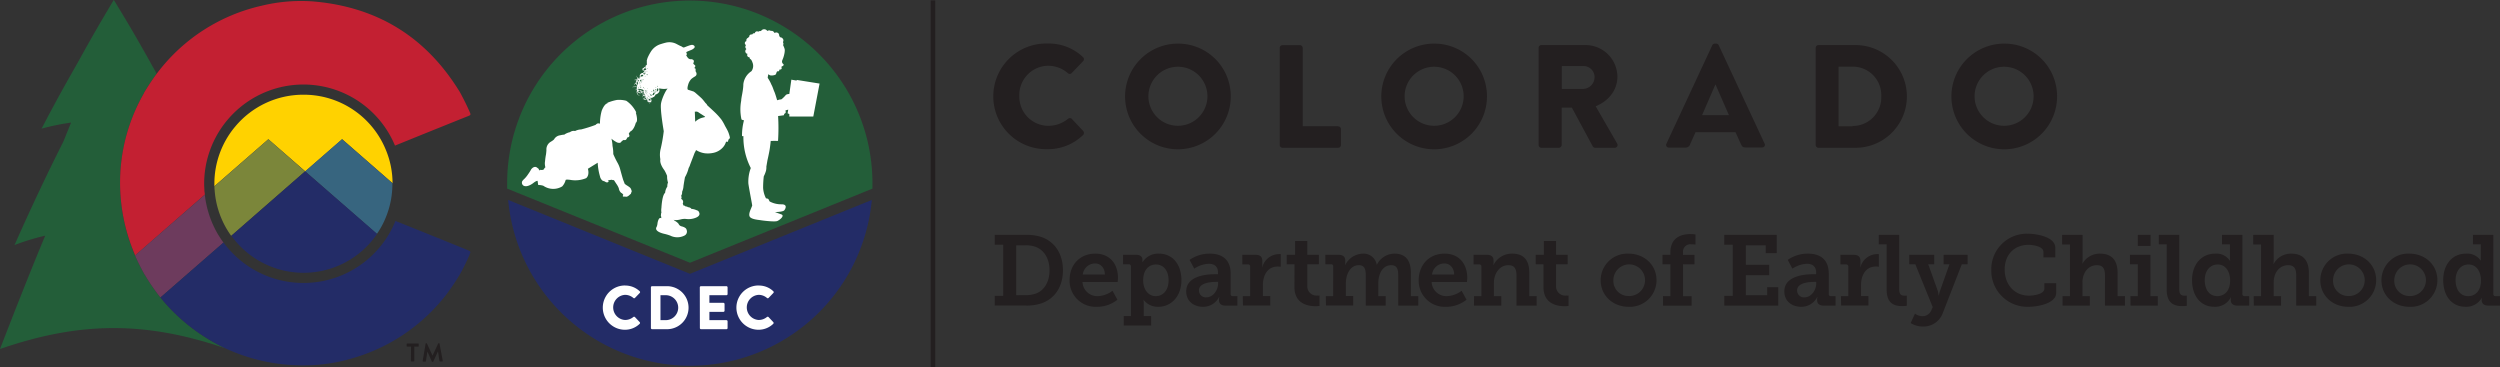 <svg id="Layer_1" data-name="Layer 1" xmlns="http://www.w3.org/2000/svg" viewBox="0 0 677.55 99.52"><rect x="0" y="0" width="677.55" height="99.52" fill="#333333" stroke="none"/><defs><style>.cls-1{fill:#235e39;}.cls-2{fill:#232c67;}.cls-3{fill:#fff;}.cls-4{fill:#ffd200;}.cls-5{fill:#c32032;}.cls-6{fill:#7b863a;}.cls-7{fill:#6d3b5d;}.cls-8{fill:#37657f;}.cls-9{fill:#231f20;}</style></defs><path class="cls-1" d="M236.45,51.12c0-.49,0-1,0-1.47a49.5,49.5,0,1,0-99,0c0,.49,0,1,0,1.47L187,71.21Z"/><path class="cls-2" d="M187,74.21l-.53-.22-48.75-19.8a49.49,49.49,0,0,0,98.56,0Z"/><path class="cls-3" d="M172.45,30.48a8.09,8.09,0,0,0-2.72-3.17,7.42,7.42,0,0,0-2.55-.22,13,13,0,0,0-2.55.76V28c-.89.18-1.55,2-1.55,2a13.06,13.06,0,0,0-.48,3.4l-.1.14c-.56-.35-1.07.3-1.07.3a36.06,36.06,0,0,1-3.93,1.24,3.82,3.82,0,0,0-1.64.43,1.67,1.67,0,0,0-1.39.31,4.24,4.24,0,0,0-1.6.71c0-.11-1.08.14-1.08.14a2.22,2.22,0,0,0-1.57,1c-.08.26-1,.78-1,.78a2.39,2.39,0,0,0-1.13,2.21c0,.28-.1,1.12-.1,1.12a17.2,17.2,0,0,0-.27,1.92,3.63,3.63,0,0,0,.1,1.66c-.22.06-.4.48-.4.48-.24.37-1,.18-1,.18l-.11.2-.28-.26,0-.16-.41-.32c-.84-.73-1.65.4-1.65.4a11.69,11.69,0,0,1-.85,1.35,7.3,7.3,0,0,1-1.23,1.45,3.14,3.14,0,0,0-.34.41.94.94,0,0,0,.44,1.28c1.06.44,2.54-.76,2.54-.76.93-.73,1.18-.58,1.18-.58,0,.21.16,1.11.16,1.11a4.3,4.3,0,0,1,1.37.2l.14.09a4.7,4.7,0,0,0,5,.08,4.1,4.1,0,0,0,.92-1.71c.09-.27,1.57,0,1.57,0a7.65,7.65,0,0,0,4-.52c1-.86.46-2.54.46-2.54l2.66-1.64a15.55,15.55,0,0,0,.61,3.67,2,2,0,0,0,.68,1.18,5.71,5.71,0,0,0,.61.22c.73.54,1,.08,1,.08.22-.24-.2-.37-.2-.37l1.12-.17a.78.78,0,0,0,.57.09c.13.21.65,1,.65,1a5.64,5.64,0,0,1,.68,1.23,2,2,0,0,0,.62,1.22,1.24,1.24,0,0,1,.61.6c-.29.26-.07.44-.07.44s.63,0,.63,0c.57.23,1.31-.65,1.31-.65.22,0,.26-.48.26-.48.36-.2-.15-1.11-.15-1.11-.11-.26-1.1-.85-1.1-.85-.23-.15-.51-.38-.51-.38-.05-.16-.39-1-.39-1-.2-.58-.78-2.72-.78-2.72a7.72,7.72,0,0,0-.69-1.83,24.93,24.93,0,0,1-1.24-2.51,10.27,10.27,0,0,0-.21-2.22,8.67,8.67,0,0,0-.21-1.64s0,.08,0,0-.1-.33-.1-.33a7.79,7.79,0,0,0,1.34.92,1.45,1.45,0,0,0,1,.21c.29-.07.49-.46.49-.46l.52-.32a.67.67,0,0,0,.53,0,.84.84,0,0,0,.38-.61l.37-.14c.52-.21.1-.88.1-.88,0-.19.45-.68.45-.68,1-.45,1.45-2.34,1.45-2.34.74-.42,0-2.73,0-2.73Z"/><path class="cls-3" d="M200.77,9.45h0v0h0Z"/><path class="cls-3" d="M215.94,21.66l-.05.18-1.42-.25-.55,3.88s-.75,0-1,.34a7.93,7.93,0,0,1-1,1c-.31.23-.31.14-.43.14s-.87.22-.87.22-.49-1.74-.75-2.3-.43-1.28-.8-1.92a9.43,9.43,0,0,0-1-1.84,4.5,4.5,0,0,1,.18-1l.18.14a1,1,0,0,0,.68.21,2.73,2.73,0,0,0,.89-.15.5.5,0,0,0,.35-.34,1.83,1.83,0,0,1,.11-.33,1.19,1.19,0,0,1,.13-.25.17.17,0,0,1,.18-.06l.13,0a.27.27,0,0,0,.29-.23c0-.21.07-.26.28-.26a.41.41,0,0,0,.19-.05l.15-.1a.5.5,0,0,0,0-.38.25.25,0,0,1,0-.12c0-.12,0-.16.14-.21a.78.78,0,0,0,.47-.42,1.24,1.24,0,0,0-.22-.28.68.68,0,0,1-.22-.36.9.9,0,0,1,0-.49c.08-.21.17-.41.25-.62a8.18,8.18,0,0,0,.25-.8c.05-.2.09-.39.13-.59a5.41,5.41,0,0,0,.07-.58,1.29,1.29,0,0,0,0-.34c0-.21-.1-.43-.17-.64s-.18-.41-.27-.62c0-.05,0-.1.05-.16a.75.75,0,0,0,0-.42,1.4,1.4,0,0,1-.09-.29.72.72,0,0,0,0-.81.82.82,0,0,0-.72-.44c-.09-.11-.15-.26-.3-.31a1,1,0,0,0-.11-.6.16.16,0,0,0,0-.07.81.81,0,0,1-.1-.09.79.79,0,0,0-.82-.21.92.92,0,0,1-.26.07c-.06-.08-.1-.16-.15-.22a.79.79,0,0,0-.68-.33.24.24,0,0,1-.18,0,.76.76,0,0,0-.83,0h-.12a1,1,0,0,0-.57-.4,1,1,0,0,0-1.12.47.9.9,0,0,0-.74.17.37.37,0,0,0-.14-.07.6.6,0,0,0-.76.37.29.29,0,0,0,0,.09h-.16a.7.7,0,0,0-.5.24,1.47,1.47,0,0,0-.1.13h0a.61.61,0,0,0-.76.37.69.69,0,0,0,0,.2h0l-.08.05c-.07.1-.19.15-.24.27a.73.73,0,0,0-.46.46.76.76,0,0,0,0,.42.62.62,0,0,0-.41.38.58.58,0,0,0,.3.7.68.68,0,0,0-.15.26.72.72,0,0,0,.26.82.75.75,0,0,0-.27.36.74.74,0,0,0,.48.94l.1,0a.48.48,0,0,0-.08.16.58.58,0,0,0,.38.74.83.83,0,0,0,.22,0,.59.59,0,0,0,.36.6.73.73,0,0,0,.08.09,2.39,2.39,0,0,1,.34.69,2.44,2.44,0,0,1-.22,2.38l-.07.07a4.82,4.82,0,0,0-2.16,3.5c0,1.67-.58,3.6-.58,4.48a12.68,12.68,0,0,0,.06,5c.1.25.44.19.69.33a15.73,15.73,0,0,0-.53,4.19c0,.15.38.06.38.06a18.17,18.17,0,0,0,2,8.66,10.5,10.5,0,0,0-.66,4.15c.06.62.56,3.31.8,4.6s.24,1.43.24,1.43l-.29.73c-.15.39-.87,1.81-.26,2.42s2.23.71,2.9.82,3.77.49,4.45.21,2.07-1.44,1.12-1.79l-1.76-.64s2.19,0,2.56-.5.85-1.59-.76-1.6a6.52,6.52,0,0,1-3.22-.77c-.17-.21-.23-.62-.48-.73a1.71,1.71,0,0,0-.52-.11,7.22,7.22,0,0,1-.78-2.81,27,27,0,0,1,.18-3.16,8.4,8.4,0,0,0,.6-1.51,4.16,4.16,0,0,0,.1-1.13l.3-1.74s.37-1.58.57-2.76.31-2.45.31-2.45c.36,0,1.11-.05,1.68,0,.4.06.32-.27.32-.27a54.2,54.2,0,0,0,0-6.48l1.55-.21.13-.4s.31-.13.37-.32a1.4,1.4,0,0,0-.06-.59l.76-.22-.18,1,.47.21v.66l6.5,0,1.7-8.93Z"/><path class="cls-3" d="M197.35,35.74c-.24-.56-.56-1.08-.85-1.61a13.4,13.4,0,0,0-.93-1.65,17.41,17.41,0,0,0-1.67-1.88c-.64-.63-2.16-2-2.21-2.06s-.1-.22-.18-.32-.25-.25-.37-.38a12,12,0,0,0-.9-1.1c-.58-.57-1.21-1.1-1.83-1.64a.71.71,0,0,0-.3-.18v-.06c-.57-.21-1.63-.53-1.63-.53-.35-.16,0-1.29,0-1.29a3.7,3.7,0,0,1,.91-1.66,7.07,7.07,0,0,1,1-.68c.8-.53.13-1.37.13-1.37s0-.52,0-.52c.07-.28-.33-.34-.33-.34s.13-.28.13-.28c.3-.34,0-.53,0-.53-.53-.42-.42-.55-.42-.55s.35-.55,0-.85a1,1,0,0,0-.55-.22,1.28,1.28,0,0,1-.31,0,1.12,1.12,0,0,1-.5-.25,2.79,2.79,0,0,1-.58-.9l.24-.13c-.09-.2-.13-.42-.22-.63l.41-.21.92-.37a2.32,2.32,0,0,0,.82-.53.43.43,0,0,0-.07-.69.86.86,0,0,0-.64-.16,4.77,4.77,0,0,0-.65.17c-.43.15-.85.32-1.27.48a.49.49,0,0,1-.41,0l-.11-.06a2.28,2.28,0,0,0-.66-.34l-.87-.45a4.16,4.16,0,0,0-3-.41c-.44.11-.87.23-1.3.37a4.81,4.81,0,0,0-2.71,2,12.87,12.87,0,0,0-.8,1.46,3.64,3.64,0,0,0-.32,1,.71.71,0,0,0-.08.15l.07,0a4.36,4.36,0,0,0,0,.63c0,.2,0,.4,0,.6l-.18-.23h0l-.08.16-.06.17a2.07,2.07,0,0,0,0,.22l-.13,0a1.09,1.09,0,0,0-.4.27l0,.05a.67.67,0,0,0-.32.19.31.31,0,0,0-.08.11.07.07,0,0,0,0,.06v0a0,0,0,0,0,0,0,.3.3,0,0,0,.06.23.4.4,0,0,0,.31.14.67.67,0,0,0,.28.24.64.64,0,0,0-.32.2l-.09.13s0,0,0,0,0,0,0,0a.17.17,0,0,0,0,.07v0h0a.54.54,0,0,0-.18,0,.41.41,0,0,0-.19.05.9.9,0,0,0-.54.57s0,0,0,.08a.38.38,0,0,0,0,.1,1.1,1.1,0,0,0,0,.18.67.67,0,0,0,.13.25h0a1.14,1.14,0,0,0-.51.13l-.06,0a.86.86,0,0,1-.29-.32.85.85,0,0,1-.08-.37v-.11s0,.06,0,.11a.85.85,0,0,0,0,.4.81.81,0,0,0,.25.36,1.19,1.19,0,0,0-.34.37h-.19a1,1,0,0,0-.35.08l-.12.05h0l.11,0a.83.83,0,0,1,.34,0l.15,0a1.06,1.06,0,0,0-.09.25.9.9,0,0,0,0,.46v0a1.37,1.37,0,0,0-.37.35,1,1,0,0,0-.18.62l-.18.09a1,1,0,0,0-.28.25l-.08.1h0l.09-.09a1.08,1.08,0,0,1,.29-.21l.16-.07a.86.86,0,0,0,0,.23.82.82,0,0,0,.27.34.6.6,0,0,0,.44.11h.07v0a1,1,0,0,0-.18.1,1.23,1.23,0,0,0-.28.24.63.63,0,0,0-.08.11h0l.09-.1a2.49,2.49,0,0,1,.29-.21l.16-.07a.86.86,0,0,0,.06.23,1,1,0,0,0,0,.1l-.06.12a.5.5,0,0,0,0,.13l0,.06v0a.92.92,0,0,0,0,.23,1.06,1.06,0,0,0,.12.38,1,1,0,0,0,.43.41,1.2,1.2,0,0,0,.38.14.5.5,0,0,0,.14,0l-.13,0a1.92,1.92,0,0,1-.34-.18,1,1,0,0,1-.37-.43.9.9,0,0,1,0-.65l.07.15a.79.79,0,0,0,.2.25.64.64,0,0,0,.34.13h.2a.61.61,0,0,0,.2-.09h0l-.06.06-.06.09h0l.07-.08a.83.83,0,0,1,.24-.17l.12-.06a1.57,1.57,0,0,0,0,.23.8.8,0,0,0,.2.36h0a1.16,1.16,0,0,0-.12.43.9.9,0,0,0,.13.55.6.6,0,0,0-.09.15,1.3,1.3,0,0,0-.11.31,1,1,0,0,0,0,.11h0l0-.11a1.15,1.15,0,0,1,.12-.28l.09-.12c0,.05.09.1.15.15a.71.71,0,0,0,.35.13.55.55,0,0,0,.38-.1s0,0,0-.05,0,0,0,0a.6.6,0,0,0-.09.15,1,1,0,0,0-.11.31.87.87,0,0,0,0,.11h0l0-.11a1,1,0,0,1,.12-.28l.09-.13a.54.54,0,0,0,.15.15l.08.05v.12s0,.08,0,.12l0,.05v.05a1,1,0,0,0,.1.18.9.9,0,0,0,.25.23,1.06,1.06,0,0,0,.52.12,1.77,1.77,0,0,0,.34-.06l.12,0-.12,0a1.07,1.07,0,0,1-.33,0A.87.87,0,0,1,176,28a.73.73,0,0,1-.29-.48.36.36,0,0,0,.12.08.67.67,0,0,0,.26.1.59.59,0,0,0,.31-.05l0,0h0s0,0,0,0h0l0,0,0,0a.42.42,0,0,0,.11-.15.83.83,0,0,0,.1-.34.78.78,0,0,0-.06-.31.43.43,0,0,0-.21-.21.54.54,0,0,0-.51,0,.9.9,0,0,0-.19.15.94.94,0,0,0-.28.15l0,0,.05,0a.46.46,0,0,0,.07-.07l0,0,0-.05a.52.52,0,0,0,.06-.16l0,0h0a.16.16,0,0,0,.09,0,.43.43,0,0,0,.38-.11l.07-.07.07.05-.06-.06v0l0,0s0,0,0,0h0a.65.65,0,0,0,.31.05h.13l.13,0,.14-.05a.61.61,0,0,0,.14-.07l.19-.13.11,0,.13-.05,0,0v0h0l-.12,0h0a1.69,1.69,0,0,0,.43-.61h0a1.41,1.41,0,0,0,.7-.37,1.56,1.56,0,0,0,.27-.35l.05-.09,0-.11c0-.08.05-.15.07-.22h0l-.25-.22,0,0,.09-.09c.07,0,.18,0,.18,0h0l-.24-.25A5.36,5.36,0,0,0,181,24c-.31.05-1.53,2.36-1.84,4s.73,7.55.73,7.55a41.73,41.73,0,0,1-.84,4.81,6.47,6.47,0,0,0-.08,2.81c-.26,1.27,1.07,2.93,1.07,2.93a10,10,0,0,1,.76,1.58,5.34,5.34,0,0,0,.24,1.79,2.58,2.58,0,0,0-.18,1.1,3.5,3.5,0,0,0-.6,1.69c-.85.64-1,4.08-1,4.08a3.78,3.78,0,0,0,0,1.28,1.21,1.21,0,0,0-.11.64.38.38,0,0,0,0,.34,1,1,0,0,1,.05.55c-.73-.46-1,1.32-1,1.32a3.16,3.16,0,0,1-.23,1c-.87,1.34,2.14,1.92,2.14,1.92a12.85,12.85,0,0,1,1.53.46,4.28,4.28,0,0,0,3.85,0,1.2,1.2,0,0,0,.59-1.56c-.07-.68-1.38-.95-1.38-.95a1.18,1.18,0,0,1-.71-.51c-.17-.49-1.13-1-1.13-1-.26-.19-.26-.28-.26-.28.47.31,2.06-.13,2.06-.13a4.1,4.1,0,0,1,1.25-.08,5.16,5.16,0,0,0,2.61-.31c1.6-.61.91-1.55.91-1.55-.1-.41-.73-.54-.73-.54a3.64,3.64,0,0,0-1.33-.33c-.2-.43-.95-.46-.95-.46-.11-.19-.66-.21-.66-.21-.09-.24-.52-.24-.52-.24s-.2-.53-.2-.53a.92.92,0,0,0-.44-1.27.86.86,0,0,0,0-.83,1.61,1.61,0,0,0,.26-1.07,4.78,4.78,0,0,0,.39-1.65c.2-1.34.39-2.32.39-2.32a9.37,9.37,0,0,0,1-2.5,4.05,4.05,0,0,0,.43-1c1-2.59,1.17-3.07,1.17-3.07s.28-.49.41-.79a6.07,6.07,0,0,0,2.36.87,7.09,7.09,0,0,0,2.26-.1,4.77,4.77,0,0,0,2.59-1.43,3.87,3.87,0,0,0,.93-1.67c.29.21.35.15.48,0s0-.09.05-.14.11-.42.25-.52a.45.45,0,0,0,.23-.51A9.27,9.27,0,0,0,197.35,35.74Zm-23-16.65a.15.15,0,0,1-.11-.08.21.21,0,0,1,0-.28l.1-.08a.64.64,0,0,0-.06.18A.57.57,0,0,0,174.32,19.09Zm2.06,7.68a.35.35,0,0,1,.11.13.48.48,0,0,1,0,.18.53.53,0,0,1-.06.19.21.21,0,0,1-.05.07h0l0,0h0a.3.3,0,0,1-.21,0l.08,0,.08-.08,0-.06v0s0,0,0,0a.45.45,0,0,0,0-.23.38.38,0,0,0-.15-.18A.31.31,0,0,1,176.38,26.77Zm-.39,0h0a.22.22,0,0,1,.18.17.21.21,0,0,1-.08.25.38.38,0,0,1-.18.09l-.16-.12-.05-.06A.6.6,0,0,1,176,26.81Zm-.32.07,0,.11v0l-.05-.06Zm2.52-3.7a.17.17,0,0,0,0,.07h-.07l.05-.07Zm-.15,1v0a.13.13,0,0,1,0-.05l0-.05,0,0s0,0,0,0a.49.49,0,0,1,.24-.08l.08.05h0s0,0,0,.06a.76.76,0,0,1-.09.53l-.07.09-.07.07,0,0a.44.44,0,0,1-.21.07A1.47,1.47,0,0,0,178,24.14Zm-.51.2a.88.88,0,0,1,0-.16v-.05a.48.48,0,0,0,.24,0,1.3,1.3,0,0,1-.08.17A.7.7,0,0,1,177.53,24.34Zm.06.08,0,0v0Zm-.6-.14.08,0h0a.1.1,0,0,1-.05,0l-.07-.08Zm0-.16.05-.05h0l0,0,0,.05Zm-.13.12h0l.06,0s0,0,0,0l-.06,0S176.84,24.25,176.84,24.24Zm0,.71h0l0,0Zm-.06-.17a.18.18,0,0,1-.08.07l0-.15A.56.56,0,0,1,176.78,24.78Zm-.13.09h-.1a.22.22,0,0,1,0-.09.31.31,0,0,1,0-.1l.15,0A.83.83,0,0,1,176.65,24.87Zm0,.32h-.12v0Zm-.14-.62v0h0Zm0,.6Zm-.06-.48a.37.37,0,0,0,0,.11s0,0,0,.05l0,0v-.13Zm0-.13v0h0v0Zm-.46-.22Zm-.1.07,0,0h0a.08.08,0,0,0,0,0Zm-.13.82h-.08v0l0,0h.09v.05Zm0,.48h0Zm-.09-1.15,0,0h0v0Zm.07-.16h0Zm0,.67,0-.09h0a.06.06,0,0,1,0,0v.05Zm0-.82-.07,0v0l.07,0Zm-.43,1.83a.41.41,0,0,0,.09.1.41.41,0,0,1-.11-.07Zm-.06-.61h0a.37.37,0,0,1,0-.11s0,0,0,.08Zm.09.31,0-.05.07-.08,0,.14,0,0Zm-.33-.27,0,0h0l.06,0Zm0,0,.06,0a.49.49,0,0,0,0,.12.52.52,0,0,1-.1-.11Zm-.2-.66a1,1,0,0,1-.09-.18v-.05l.12-.06a1.57,1.57,0,0,0,0,.23,1.19,1.19,0,0,0,.08.2h0A.31.31,0,0,1,174.9,24.82Zm.11,1.45a.36.36,0,0,1,0-.09h0v.09Zm-.07-.25a.71.71,0,0,1,0-.15.08.08,0,0,1,0,0,1.17,1.17,0,0,0,0,.11A.09.09,0,0,1,174.94,26ZM174,22.77h0v0h.07l.05,0,0,0,0,0,0,0Zm.05,1.13,0,0v0l0,0Zm-.1-1.5a.8.8,0,0,0-.13.13l-.05-.06h0a.35.35,0,0,1,.25-.12ZM174,24l-.07,0h0l.11,0Zm-.15-.64h0Zm-1.09-.82a.61.61,0,0,1,.19,0,.36.36,0,0,1-.1.25.25.25,0,0,1-.24.08,1,1,0,0,1-.08-.29A1,1,0,0,1,172.75,22.49Zm-.24,0a.49.49,0,0,1,0-.12.83.83,0,0,1,.1-.34h0a.68.68,0,0,1,.31.39h-.18A1.05,1.05,0,0,0,172.51,22.46Zm.18-.55h0a1,1,0,0,1,.2-.21l.13-.09.16,0-.1,0v0l.12,0c0,.05-.05.1-.08.14A1.38,1.38,0,0,0,173,22c0,.05,0,.1,0,.16a.11.11,0,0,1,0,.05A.66.66,0,0,0,172.69,21.91Zm.45,1.94a.57.57,0,0,1-.23-.08c0-.05,0-.1.05-.15A.68.68,0,0,0,173.14,23.85Zm0-.48h0v0l0,0h0v0Zm.06,0a.74.74,0,0,0,0,.14.75.75,0,0,1-.07-.12Zm0-.78v0h0l.05.05-.05,0S173.21,22.65,173.21,22.63Zm0-.23a1.28,1.28,0,0,1,.05-.27s0-.08,0-.12a.43.43,0,0,0,.09.22A1.41,1.41,0,0,0,173.2,22.4Zm.08.27a.43.43,0,0,1,0,.07.39.39,0,0,0-.06.11.75.75,0,0,1,0-.16Zm0-.18,0,0a.92.92,0,0,1,.14-.14l.07,0h0a.14.14,0,0,0,0,.06.77.77,0,0,0-.18.18Zm.25.16a.41.41,0,0,0,0,.11l-.06,0v0h0A.41.41,0,0,1,173.55,22.65Zm-.16.48.06,0,.11,0c0,.05,0,.1-.05.15l0,0A.61.61,0,0,1,173.39,23.13Zm.06.31a1,1,0,0,1,0,.1.94.94,0,0,1,0-.16l.06.05Zm.16.1a.84.84,0,0,0,.22.1l-.12.08-.07,0h-.13C173.54,23.68,173.58,23.61,173.61,23.54Zm.3-2.06h0v0a.87.87,0,0,0,0,.1h0l0,0h-.06l0,0Zm-.1-.47.08-.07h0Zm.52-.3v0h0v0l-.19.07H174l0,0A.93.93,0,0,1,174.33,20.71Zm.25-.38h0Zm1,3.69h0l-.2.05a.91.91,0,0,0,.17-.17.36.36,0,0,0,0,.11Zm-.09.35h0a.07.07,0,0,1-.06,0h0Zm-.41,0h0Zm-1.39-1.71,0,0h0a.37.37,0,0,1,0-.11h0l0,0S173.73,22.67,173.72,22.69Zm.06.83a.94.94,0,0,1-.12-.09.69.69,0,0,1,.05-.13.09.09,0,0,0,0,.05A.58.58,0,0,0,173.78,23.52Zm-.12-1.31v0l.17-.08c0,.05,0,.08,0,.08h0l.05-.09.1,0v0h0A.31.31,0,0,1,173.66,22.21Zm1.33.59a.83.83,0,0,1,.07-.13h0a.61.61,0,0,0-.05.12s0,0,0,0h0S175,22.81,175,22.8Zm-.64.38a.3.3,0,0,0,0-.08v0l0,.09a.23.23,0,0,0-.07.07A.09.09,0,0,0,174.35,23.18Zm-.07-1.41,0,0s0,.06,0,.08l-.08,0Zm.16.24,0,0v0l0,0,0-.08Zm-.08,0v0l.06,0h0Zm.09.14h0Zm.13-.1h0Zm0-.16a.43.43,0,0,1,0-.12l0-.12v.09a.9.9,0,0,0,0,.16Zm0-.28-.07.15a.93.93,0,0,1,0,.13h0a.3.3,0,0,1,0-.1s0,0,0-.07a.87.87,0,0,1,.19-.1Zm-.45.49s0,.05,0,.07l0,0h-.06l0,0Zm.32.57,0,0a.49.49,0,0,0,0,.11.88.88,0,0,0,0,.15.09.09,0,0,1,0,.05l0,0A1.06,1.06,0,0,0,174.47,22.63Zm.81,1.2v0l.07,0Zm-.73-2.33-.16.08v-.07l0-.05.1,0A.43.43,0,0,0,174.55,21.5Zm-.37.13-.08-.13h.13A1.21,1.21,0,0,0,174.18,21.63Zm-.11.23L174,22h0a1.31,1.31,0,0,1-.06-.23l0,0h0l.06,0,0,0Zm-.13.12h-.06a.47.47,0,0,0,0-.26v0l0,0A.92.92,0,0,0,173.94,22Zm.35.62,0,0,0,.05h0l.09-.08Zm0,.28a.31.31,0,0,1,0,.08l0-.05,0-.05Zm.17.71.05-.07h0v.09l0,.07a.44.44,0,0,0,.08.11s0,0,0,0h-.05a.41.41,0,0,1-.12,0h0l0,0a.6.6,0,0,1,0-.19Zm.12.29.1,0,0,.11a.33.33,0,0,1-.16-.15Zm.44.52h0v0h0Zm.12,0Zm.86-.71h0v0l.08.07Zm-.86-.89,0,.1,0,0,0-.07,0,0S175.11,22.8,175.12,22.8Zm-.24-2.15-.08,0a.77.77,0,0,1,.07-.16.48.48,0,0,0,.09.14v0a.05.05,0,0,0,0,0Zm.08-1.19-.07,0a.83.83,0,0,1,.15-.11s0,.08,0,.13Zm0,.17a.88.88,0,0,0,0,.16.87.87,0,0,0-.1.25l-.09.08a.5.5,0,0,1-.06-.34.88.88,0,0,1,.05-.15H175Zm-.25.87a.25.25,0,0,0,0,.07h0A.18.18,0,0,1,174.71,20.5ZM174,21.66h0l-.11-.05v-.12A.45.45,0,0,1,174,21.66Zm-.24.1a.43.43,0,0,1,0,.24l-.19.07a1.21,1.21,0,0,1,0-.18,1.27,1.27,0,0,1,.08-.23A.53.53,0,0,1,173.8,21.76Zm0,1.29h0v0Zm.81,1.39v0a.56.56,0,0,0-.16.12l-.09.11h-.14v0a1.05,1.05,0,0,1,.37-.33S174.61,24.41,174.61,24.44Zm-.25.48a.34.34,0,0,1,.06-.12l.14-.05-.06.08h0l.07-.08v.14a1,1,0,0,0,0,.15l0,.14,0,0a.59.59,0,0,0-.34-.06h0A1,1,0,0,1,174.36,24.92Zm-.05.35a.54.54,0,0,1,.4.16l-.12.08-.16.15-.05-.09a.79.79,0,0,1-.08-.3Zm.31.31.15-.08a.28.28,0,0,1,0,.24.19.19,0,0,1-.14.16.81.81,0,0,1-.19-.18A1,1,0,0,1,174.62,25.58Zm.19.38a.39.39,0,0,0,.11-.21h0s0,.06,0,.08v0a.31.31,0,0,0,0,.15h0l-.07,0Zm0-1a.35.35,0,0,0,.17.12,1.72,1.72,0,0,0-.07.21,1.43,1.43,0,0,1-.08-.22A.52.52,0,0,1,174.82,25Zm.23-.26a1.08,1.08,0,0,1-.05-.21l.09,0a.31.31,0,0,1,.14.17.85.85,0,0,0-.11.14A.69.69,0,0,1,175.05,24.72Zm.08-.21,0,0h0a1,1,0,0,0,.14.18l0,0A.43.43,0,0,0,175.13,24.51Zm.06,0h.14a.42.42,0,0,1,0,.1l0,0A.69.69,0,0,1,175.19,24.49Zm.25.86h0a.29.29,0,0,1,0-.1h0a.06.06,0,0,0,0,0Zm.06-.38a1.24,1.24,0,0,0,0,.16l-.07,0h0a.3.3,0,0,1,.13-.2S175.51,25,175.5,25Zm.15-.52h0Zm0-.13h0l0,0h.05Zm.56,1.05,0,.07-.05,0-.06-.08a.25.25,0,0,0,0-.08v0Zm1.48-1.51s0,0-.07,0l0,0Zm0-.36h0Zm-.55.76-.07-.05,0,0,.06-.08v0h.06A.69.69,0,0,1,177.14,24.26Zm.17-.06v0s0,.07,0,.1l-.09,0A.86.86,0,0,0,177.31,24.2Zm-.2.23s0,0,0-.05a.73.73,0,0,0,.2.05.49.49,0,0,0,.08.18l-.12.11-.1.08-.05,0a.5.5,0,0,0,0-.17.44.44,0,0,0-.08-.2Zm1.15-.72h0v0Zm0-.19a.3.3,0,0,1-.13,0h0a1.37,1.37,0,0,0,0-.19h0v0h.1A1.81,1.81,0,0,1,178.23,23.52Zm-2.92-3.27a.08.08,0,0,1,0-.05l0-.11h.16s0,.06,0,.08a.61.61,0,0,0,.05.12h0l-.09.08-.06,0-.07-.07,0-.07Zm.46-.41h0v0h0Zm-.08.28h0s0,0,0,.05l0,0h0Zm-.06-.13h0v0Zm-.13-1.14v0a.61.61,0,0,1,.07.14Zm-.06-.42.06.05,0,.12-.08.06-.06-.05v0A1.47,1.47,0,0,0,175.44,18.43Zm-.15.8h.08a.69.69,0,0,0,.13.11s0,0,0,0a.89.89,0,0,0-.26,0A1.27,1.27,0,0,1,175.29,19.23Zm-.35-.93.09,0a.76.76,0,0,0,0,.15,1.08,1.08,0,0,0-.31,0A.71.71,0,0,1,174.94,18.3Zm-.46.81h0a.52.52,0,0,1,0-.28.59.59,0,0,1,.14-.27l.07,0a.89.89,0,0,1,.43,0h0a1.14,1.14,0,0,0,.06.25l0,0A1.07,1.07,0,0,1,174.48,19.11Zm0,.66.12-.09s0,.07,0,.1a.59.59,0,0,0,.11.43.31.31,0,0,1-.24-.1A.25.25,0,0,1,174.47,19.77Zm-.87.84a.52.52,0,0,1,.3-.32.3.3,0,0,1,.44.28.92.92,0,0,0-.27.08l-.07,0,.06,0-.11.05-.12.08-.11-.06a.81.81,0,0,1-.12-.08h0Zm.07.17a.22.22,0,0,0,.09.07l-.1.1a.48.48,0,0,1-.07-.24A.29.29,0,0,0,173.67,20.78Zm-.19.89,0-.05.15,0a1.52,1.52,0,0,0-.09.25,1,1,0,0,0,0,.24h0a.36.36,0,0,1-.08-.23A2,2,0,0,1,173.48,21.67Zm-.6-.29a1.12,1.12,0,0,1,.56-.11.42.42,0,0,0,0,.1h0a.62.62,0,0,0-.23,0l-.16.06-.08,0-.06,0S172.88,21.39,172.88,21.38Zm-.14.09.11.07h0l-.06.05a1.28,1.28,0,0,0-.26.26l-.1,0A1.15,1.15,0,0,1,172.74,21.47Zm-.42.67a.73.73,0,0,1,.07-.24l.09,0a1,1,0,0,0-.14.43.6.6,0,0,0,0,.19A.71.71,0,0,1,172.32,22.14Zm.22,1.85v0a.19.19,0,0,1,0-.08h0a.25.25,0,0,0,.06.17v.09l-.09,0a.53.53,0,0,1-.36-.08.64.64,0,0,1-.26-.28.48.48,0,0,1-.07-.21,1,1,0,0,1,.84.09h0A2.21,2.21,0,0,0,172.54,24Zm.14-.74a.78.78,0,0,0,0,.31v0a.89.89,0,0,0-.61-.11,1.11,1.11,0,0,0-.29.08.78.78,0,0,1,.16-.56,1.07,1.07,0,0,1,.34-.33.55.55,0,0,0,.19.26,1,1,0,0,0,.17.25.27.27,0,0,0,.08.07Zm0-.27h0a.51.51,0,0,0,.23-.15h0a.16.16,0,0,0,0,.09l0,0a.51.51,0,0,0-.12.13l0,0A.18.18,0,0,1,172.69,23Zm.08.34a.16.16,0,0,1,0,.07s0-.07,0-.11l0,0Zm.14-.35a.06.06,0,0,0,0,0,.78.78,0,0,0,0,.14l-.08,0A.57.57,0,0,1,172.91,23Zm0,1a.13.13,0,0,1,0-.06l.1,0,.14,0,0,0,0,0,0,0-.08,0-.07,0A.66.66,0,0,1,172.88,24Zm0,.24H173l.11,0,0,0,.05,0,.16-.13h.07l.11,0a.48.48,0,0,0,.43.11.35.35,0,0,0,.11,0l0,.09a.65.65,0,0,1,0-.1h0l0,0,0,0h0a1,1,0,0,0,.27.22l.1.05a.05.05,0,0,0,0,0l0,0a1,1,0,0,0-.33.33s0,0,0,.05l-.07,0a1.34,1.34,0,0,0-.07-.18.67.67,0,0,0-.5-.26v0h0a.57.57,0,0,0-.26,0,1.18,1.18,0,0,0-.37,0S172.87,24.23,172.87,24.21Zm1.25.61v0h0Zm-1.22-.35s0-.06,0-.09H173l-.12.08Zm.08.3,0-.09a.76.76,0,0,1,.43-.19l.05,0a.26.26,0,0,1,.08.27.27.27,0,0,1-.22.21.58.58,0,0,1-.23,0A1.43,1.43,0,0,1,173,24.77Zm.6.45-.09,0h-.1a.31.31,0,0,1-.21-.11h.1l.13,0,.07,0h0s0,0,0,0a.42.42,0,0,0,.13-.23.37.37,0,0,0,0-.26.39.39,0,0,1,.17.14.28.28,0,0,1,0,.18.5.5,0,0,1-.08.2A.44.44,0,0,1,173.58,25.22Zm.45,0-.14.08a.41.41,0,0,0,.1-.13.39.39,0,0,0,.06-.11A1,1,0,0,0,174,25.23Zm.14-.42h.11l0,.06a1.09,1.09,0,0,0-.08.31l-.08,0A.82.82,0,0,1,174.17,24.81Zm0,.7a.8.8,0,0,1,0-.21l.08,0a1,1,0,0,0,.08.38c0,.05.05.1.08.14A.67.67,0,0,1,174.14,25.51Zm.19,1.33a.77.77,0,0,1-.13-.5,1,1,0,0,1,.12-.4.41.41,0,0,0,.26.11.9.9,0,0,0,.24.12h.09a.64.64,0,0,0,.11.24v0a.79.79,0,0,0-.52.19A1.07,1.07,0,0,0,174.33,26.84Zm.82.18a.45.45,0,0,1-.3.1.64.64,0,0,1-.33-.1.58.58,0,0,1-.15-.13l.19-.16a.71.71,0,0,1,.49-.14h0a1.43,1.43,0,0,0,.08.22h0s-.07-.05-.07,0l0,0a.2.2,0,0,0,.12.09l0,.06h0Zm0-1.65a.31.31,0,0,0-.13,0v-.05a1,1,0,0,1,0-.17h.1l0,0A1.74,1.74,0,0,0,175.17,25.37Zm0-.41,0,0,.09-.14a.42.42,0,0,1,0,.07h0a.21.21,0,0,0,0-.09l.06-.07,0,0h0A.26.26,0,0,1,175.19,25Zm.09,1.09V26s0,0,0,0l0,0h0Zm0,.43,0-.14a.64.64,0,0,0,.24.1A.52.52,0,0,1,175.31,26.48Zm.25.1a.08.08,0,0,0,0,0l0,0,0,.06,0,0-.06-.11,0-.05h.1l.12,0A.08.08,0,0,0,175.56,26.58Zm-.08-.6h.09s0,.06,0,.09Zm.13-1.3-.08.05,0,0v-.13l0,0a.44.44,0,0,1,.11.09Zm0-.19.05,0h0v0l0,0Zm0,1.05h0v0Zm0,.23,0,0,.13.1h-.14A.5.5,0,0,0,175.7,25.77Zm.2.31a.25.25,0,0,0,0,.07l-.1.05h0a1.21,1.21,0,0,0,0-.19l.2,0S175.91,26.05,175.9,26.08Zm0-.83a.13.13,0,0,1,0-.06h0l0,.07Zm.07-.33v0l.07.06a.74.74,0,0,1,0,.14s0,0,0,0l0,0A.88.88,0,0,0,176,24.92Zm.17,1.26,0,0h0a.16.16,0,0,0,.06-.08h0A.1.1,0,0,1,176.16,26.18Zm.06-.07,0,0,0,0h0S176.23,26.1,176.22,26.11Zm.05-.47h0l0-.1s0,0,0,0h0l0,0A.38.38,0,0,1,176.27,25.64Zm.63.24-.11,0h-.11a.8.8,0,0,1-.31,0,.36.36,0,0,0,0-.1h0a.61.61,0,0,0,0-.12v-.07h0v0l0,0,.05,0,.11.05a1,1,0,0,0,.31.12Zm.22-.1h-.07l-.17-.07a.52.52,0,0,0,.18-.18.52.52,0,0,0,.08-.26.76.76,0,0,0,0-.16h0l0,0a1.17,1.17,0,0,0,.45.13A1.63,1.63,0,0,1,177.12,25.78Zm.61-.73h-.13a.81.81,0,0,1-.27,0l.1-.08.15-.13.09.06a.22.22,0,0,0,.11.05A.58.58,0,0,1,177.73,25.05Zm.1-.29-.08,0-.05,0a1.43,1.43,0,0,0,.16-.24A1.84,1.84,0,0,1,177.83,24.76Zm0-1-.05-.06h0l.06-.06v0S177.88,23.75,177.87,23.78Zm1,.27,0,.13,0,.08,0,.09a1.54,1.54,0,0,1-.21.29A1.37,1.37,0,0,1,178,25l0,0a.55.55,0,0,0,.34-.17.88.88,0,0,0,.22-.4l0,0a.83.83,0,0,0,.11-.29Zm-.24,0h0l0,.15A.88.88,0,0,0,178.59,24Zm12.51,7.74c-.15,0-.29.08-.44.1A4.37,4.37,0,0,0,188.41,33l-.1-2.74h.25c.53-.09.82.27,1.19.49s.91.58,1.36.87Z"/><path class="cls-3" d="M175.48,18.32l-.2-.27a.33.33,0,0,0,.11.18Z"/><path class="cls-3" d="M169.37,77.39a5.63,5.63,0,0,1,4,1.55.31.31,0,0,1,0,.47l-1.3,1.35a.3.3,0,0,1-.41,0,3.42,3.42,0,0,0-2.25-.85,3.41,3.41,0,0,0,0,6.81,3.5,3.5,0,0,0,2.23-.8.32.32,0,0,1,.43,0l1.3,1.38a.33.33,0,0,1,0,.45,5.7,5.7,0,0,1-4,1.62,6,6,0,1,1,0-12Z"/><path class="cls-3" d="M176.41,77.88a.32.32,0,0,1,.3-.32h4.07a5.83,5.83,0,1,1,0,11.66h-4.07a.32.32,0,0,1-.3-.31Zm4.2,8.88a3.38,3.38,0,0,0,0-6.75H179v6.75Z"/><path class="cls-3" d="M189.66,77.88a.32.32,0,0,1,.32-.32h6.89a.32.32,0,0,1,.32.32v1.81a.32.32,0,0,1-.32.32h-4.61v2.06h3.8a.33.33,0,0,1,.31.32v1.82a.31.31,0,0,1-.31.31h-3.8v2.25h4.61a.32.32,0,0,1,.32.32v1.82a.31.31,0,0,1-.32.31H190a.31.31,0,0,1-.32-.31Z"/><path class="cls-3" d="M205.59,77.39a5.59,5.59,0,0,1,4,1.55.32.32,0,0,1,0,.47l-1.3,1.35a.31.31,0,0,1-.42,0,3.4,3.4,0,0,0-2.25-.85,3.41,3.41,0,0,0,0,6.81,3.5,3.5,0,0,0,2.23-.8.32.32,0,0,1,.43,0l1.3,1.38a.34.34,0,0,1,0,.45,5.74,5.74,0,0,1-4,1.62,6,6,0,1,1,0-12Z"/><path class="cls-1" d="M43.48,80.63a52.32,52.32,0,0,1-4.14-6l-.22-.32c-.91-1.65-1.77-3.33-2.53-5.07-.21-.51-.43-1-.63-1.57A49.56,49.56,0,0,1,32.6,47.05,48.63,48.63,0,0,1,39,25.29a1.39,1.39,0,0,1,.12-.32c1.06-1.7,2.14-3.37,3.34-5-.55-1-1.14-2-1.78-3.19-3.92-7-5.9-10.34-9.84-16.81C26.89,6.59,24.92,10,21,17.09,17.07,24,15.12,27.5,11.27,34.86a64.48,64.48,0,0,1,8-1.64c-.82,2-1.23,3-2.05,5.06-4.66,9.25-9.1,18.66-13.28,28.13a63.11,63.11,0,0,1,8.31-2.54C8,74.07,4,84.28,0,94.59,21.66,87.11,39.36,87,61.07,94.4A50.9,50.9,0,0,1,48.55,86,48.66,48.66,0,0,1,43.48,80.63Z"/><path class="cls-4" d="M82.23,25.67A24,24,0,0,0,63.7,34.36l-.12.14A24.11,24.11,0,0,0,58.1,49.8c0,.24,0,.46,0,.68L72.73,37.73l10,8.71,10-8.71,13.66,11.92a23.65,23.65,0,0,0-1.86-9.13A24,24,0,0,0,82.23,25.67Z"/><path class="cls-5" d="M39,25.29a48.63,48.63,0,0,0-6.4,21.76A49.56,49.56,0,0,0,36,67.67c.2.53.42,1.06.63,1.57L55.51,52.75c0-.33-.08-.67-.11-1,0-.6-.07-1.23-.07-1.94a26.9,26.9,0,0,1,6.15-17.11l.12-.14a26.88,26.88,0,0,1,45.45,6.9v0q10-4.06,20-8.07c.44-.19.57-.32.34-.83-.81-1.89-1.76-3.76-2.75-5.6-.09-.15-.19-.31-.28-.44Q110.85,2.79,85.36.43A45.06,45.06,0,0,0,70.87,1.56,49,49,0,0,0,43.08,19.19c-.22.26-.41.54-.62.81-1.2,1.6-2.28,3.27-3.34,5A1.39,1.39,0,0,0,39,25.29Z"/><path class="cls-6" d="M72.73,37.73,58.12,50.48c0,.36,0,.71.05,1.05a24.09,24.09,0,0,0,3.4,10.74c.41.67.76,1.18,1.09,1.64l20-17.47Z"/><path class="cls-7" d="M59.23,63.77a27.07,27.07,0,0,1-3.72-11L36.59,69.24c.76,1.74,1.62,3.42,2.53,5.07l.22.32a52.32,52.32,0,0,0,4.14,6l.73-.63L60.57,65.74l-.08-.1C60.1,65.11,59.7,64.51,59.23,63.77Z"/><path class="cls-2" d="M126.8,67.8q-9.81-4-19.63-7.92h0a26.53,26.53,0,0,1-2.81,5.21,26.89,26.89,0,0,1-43.78.64L44.21,80l-.73.63A48.66,48.66,0,0,0,48.55,86,50.9,50.9,0,0,0,61.07,94.4,49.75,49.75,0,0,0,80.61,99a46.73,46.73,0,0,0,15-1.93,49.26,49.26,0,0,0,24.1-15.7c.43-.5.84-1,1.25-1.54a58.86,58.86,0,0,0,3.68-5.48A51.84,51.84,0,0,0,127.27,69c.06-.18.12-.31.16-.41l.06-.16-.06-.25C127.33,68,127.14,68,126.8,67.8Z"/><path class="cls-8" d="M82.71,46.44l19.16,16.71.28.24a22.89,22.89,0,0,0,2.44-4.54,23.84,23.84,0,0,0,1.76-9.05v-.15L92.69,37.73Z"/><path class="cls-2" d="M82.71,46.44l-20,17.47.07.09a24.11,24.11,0,0,0,39.34-.48l.08-.13-.28-.24Z"/><path class="cls-9" d="M111.4,93.93h-1.06a.13.13,0,0,1-.13-.13v-.57a.13.13,0,0,1,.13-.13h3a.13.13,0,0,1,.14.13v.57a.13.13,0,0,1-.14.13h-1.06v3.9a.13.13,0,0,1-.13.13h-.64a.14.14,0,0,1-.14-.13Z"/><path class="cls-9" d="M115.35,93.14a.11.11,0,0,1,.12-.11h.11a.13.13,0,0,1,.12.07l1.53,3.28h0l1.53-3.28a.12.12,0,0,1,.12-.07H119a.11.11,0,0,1,.12.11L120,97.8a.12.12,0,0,1-.13.16h-.63a.15.15,0,0,1-.13-.1l-.41-2.63h0L117.42,98a.13.13,0,0,1-.12.07h-.13a.13.13,0,0,1-.12-.07l-1.22-2.73h0l-.4,2.63a.13.13,0,0,1-.12.1h-.63c-.09,0-.14-.06-.13-.16Z"/><path class="cls-9" d="M284.06,17.83a8.08,8.08,0,0,1,5.36,2,.7.7,0,0,0,1,0l3.1-3.22a.74.74,0,0,0,0-1.12,13.4,13.4,0,0,0-9.62-3.69,14.32,14.32,0,1,0,0,28.63,13.61,13.61,0,0,0,9.66-3.86.8.8,0,0,0,0-1.08l-3.1-3.3a.8.8,0,0,0-1,0,8.4,8.4,0,0,1-5.32,1.91A7.89,7.89,0,0,1,276.26,26a7.92,7.92,0,0,1,7.8-8.18"/><path class="cls-9" d="M319.24,11.82a14.32,14.32,0,1,0,14.32,14.35,14.25,14.25,0,0,0-14.32-14.35m0,22.27a8,8,0,1,1,8-7.92,8,8,0,0,1-8,7.92"/><path class="cls-9" d="M362.66,34.21h-9.59V13a.78.78,0,0,0-.75-.76h-4.74a.74.74,0,0,0-.75.76V39.3a.75.75,0,0,0,.75.75h15.08a.76.76,0,0,0,.76-.75V35a.75.75,0,0,0-.76-.75"/><path class="cls-9" d="M388.63,11.82A14.32,14.32,0,1,0,403,26.17a14.25,14.25,0,0,0-14.32-14.35m0,22.27a8,8,0,1,1,8-7.92,8,8,0,0,1-8,7.92"/><path class="cls-9" d="M432.46,28.8c3.46-1.4,5.89-4.34,5.89-8a8.65,8.65,0,0,0-8.66-8.59h-11.9A.74.74,0,0,0,417,13V39.3a.75.75,0,0,0,.76.75h4.73a.79.79,0,0,0,.76-.75V29.16H426l5.68,10.53a.74.74,0,0,0,.64.36h5.28a.75.75,0,0,0,.68-1.15Zm-3.3-4.69h-5.88V17.9h5.88a3,3,0,0,1,3,3,3.19,3.19,0,0,1-3,3.19"/><path class="cls-9" d="M502.51,12.22h-9.7a.74.74,0,0,0-.72.75V39.29a.75.75,0,0,0,.72.76h9.7a13.92,13.92,0,1,0,0-27.83m-.4,22h-3.82V18.06h3.82a7.72,7.72,0,0,1,7.75,8,7.74,7.74,0,0,1-7.75,8.08"/><path class="cls-9" d="M543.2,11.82a14.32,14.32,0,1,0,14.31,14.35A14.25,14.25,0,0,0,543.2,11.82m0,22.27a8,8,0,1,1,7.95-7.92,8,8,0,0,1-7.95,7.92"/><path class="cls-9" d="M465.81,12.26a.8.8,0,0,0-.67-.44h-.4a.81.81,0,0,0-.68.44L451.61,39a.71.71,0,0,0,.68,1h4.37a1.3,1.3,0,0,0,1.43-1l1.43-3.17h10.84l1.42,3.13c.41.86.57,1,1.39,1h4.41a.71.71,0,0,0,.68-1ZM461.3,31.2l3.62-8.34,3.65,8.34Z"/><rect class="cls-9" x="252.23" y="0.11" width="1.25" height="99.41"/><path class="cls-9" d="M269.59,80.18h2.3V66.33h-2.3V63.66h8.29a13.21,13.21,0,0,1,4,.46c3.72,1.11,6.2,4.4,6.2,9.12,0,4.54-2.29,7.8-5.93,9a12.41,12.41,0,0,1-4.24.57h-8.32Zm8.16-.19a8.31,8.31,0,0,0,3.13-.48c2.18-.9,3.56-3.14,3.56-6.27s-1.46-5.45-3.7-6.31a7.7,7.7,0,0,0-3-.44h-2.33V80Z"/><path class="cls-9" d="M296.86,68.74c4,0,6.13,2.88,6.13,6.53,0,.4-.08,1.16-.08,1.16h-9.53a4,4,0,0,0,4.13,3.83,6.93,6.93,0,0,0,4-1.46l1.33,2.43a8.77,8.77,0,0,1-5.56,1.92,7.06,7.06,0,0,1-7.4-7.21C289.87,71.7,292.73,68.74,296.86,68.74Zm2.59,5.66c-.05-1.89-1.21-3-2.67-3a3.36,3.36,0,0,0-3.32,3Z"/><path class="cls-9" d="M306.5,85.66V72.22a.54.54,0,0,0-.59-.6h-1.54V69.06h3.54c1.26,0,1.7.59,1.7,1.29v.09c0,.32,0,.62,0,.62h.05a4.92,4.92,0,0,1,4.43-2.32c3.73,0,6.1,2.94,6.1,7.2s-2.67,7.21-6.29,7.21a4.8,4.8,0,0,1-4-1.94h0a7.93,7.93,0,0,1,.08,1.18v3.27h2v2.56h-7.42V85.66Zm6.75-5.4c1.89,0,3.46-1.54,3.46-4.26s-1.41-4.32-3.43-4.32c-1.78,0-3.46,1.29-3.46,4.34C309.82,78.16,311,80.26,313.25,80.26Z"/><path class="cls-9" d="M329.23,74.32h.87v-.46c0-1.75-1.11-2.37-2.54-2.37a7.62,7.62,0,0,0-3.89,1.32l-1.27-2.37a9.4,9.4,0,0,1,5.46-1.7c3.7,0,5.67,1.91,5.67,5.42v5.51a.52.52,0,0,0,.59.59h1.24v2.57h-3.24c-1.27,0-1.75-.68-1.75-1.46v-.16a2.74,2.74,0,0,1,.08-.71h-.06a4.79,4.79,0,0,1-4.34,2.65c-2.35,0-4.56-1.38-4.56-4.18C321.49,74.75,327,74.32,329.23,74.32Zm-2.29,6.27c1.86,0,3.19-2,3.19-3.73V76.4h-.57c-1.35,0-4.62.22-4.62,2.3A1.86,1.86,0,0,0,326.94,80.59Z"/><path class="cls-9" d="M336.82,80.26h2v-8a.54.54,0,0,0-.59-.6h-1.54V69.06h3.59c1.21,0,1.83.51,1.83,1.67v.81a6.8,6.8,0,0,1-.05.87h.05a4.74,4.74,0,0,1,4.38-3.54,4.28,4.28,0,0,1,.62,0V72.3a5.5,5.5,0,0,0-.84-.06c-2.78,0-4,2.43-4,5v3h2v2.57h-7.4Z"/><path class="cls-9" d="M350.84,71.62h-2.11V69.06H351V65.31h3.31v3.75h3.14v2.56h-3.14v5.81A2.48,2.48,0,0,0,357,80.1a5.53,5.53,0,0,0,.62,0v2.81a6.34,6.34,0,0,1-1.05.08c-1.95,0-5.75-.57-5.75-5.18Z"/><path class="cls-9" d="M359.32,80.26h2V72.19a.52.52,0,0,0-.59-.57h-1.54V69.06h3.59c1.22,0,1.81.57,1.81,1.54v.62a4,4,0,0,1-.05.59h.05a5.53,5.53,0,0,1,4.7-3.07,3.62,3.62,0,0,1,3.83,3h.05a5.36,5.36,0,0,1,4.78-3c2.78,0,4.43,1.61,4.43,5.23v6.29h2v2.57h-5.43V74.62c0-1.57-.3-2.75-1.89-2.75-2.35,0-3.51,2.35-3.51,4.88v3.51h2v2.57h-5.4V74.62c0-1.48-.24-2.75-1.86-2.75-2.43,0-3.54,2.56-3.54,5v3.35h2v2.57h-7.39Z"/><path class="cls-9" d="M391.52,68.74c4,0,6.13,2.88,6.13,6.53,0,.4-.08,1.16-.08,1.16H388a4,4,0,0,0,4.13,3.83,7,7,0,0,0,4-1.46l1.32,2.43a8.77,8.77,0,0,1-5.56,1.92,7.06,7.06,0,0,1-7.4-7.21C384.53,71.7,387.39,68.74,391.52,68.74Zm2.59,5.66c-.05-1.89-1.21-3-2.67-3a3.36,3.36,0,0,0-3.32,3Z"/><path class="cls-9" d="M399.49,80.26h2v-8a.55.55,0,0,0-.6-.6h-1.53V69.06H403c1.22,0,1.78.57,1.78,1.54v.62a4,4,0,0,1-.05.59h.05a5.54,5.54,0,0,1,5.08-3.07c2.94,0,4.61,1.59,4.61,5.23v6.29h2v2.57H411V74.67c0-1.67-.46-2.8-2.18-2.8-2.49,0-3.94,2.37-3.94,4.77v3.62h2v2.57h-7.4Z"/><path class="cls-9" d="M418.31,71.62H416.2V69.06h2.21V65.31h3.32v3.75h3.14v2.56h-3.14v5.81a2.48,2.48,0,0,0,2.76,2.67,5.53,5.53,0,0,0,.62,0v2.81a6.34,6.34,0,0,1-1.05.08c-1.95,0-5.75-.57-5.75-5.18Z"/><path class="cls-9" d="M441.36,68.74c4.22,0,7.59,3,7.59,7.2a7.22,7.22,0,0,1-7.56,7.21c-4.21,0-7.58-3-7.58-7.21A7.23,7.23,0,0,1,441.36,68.74Zm0,11.49a4.29,4.29,0,1,0-4.1-4.29A4.09,4.09,0,0,0,441.39,80.23Z"/><path class="cls-9" d="M450.71,80.26h2V71.62h-2.14V69.06h2.14v-.62c0-4.46,3.56-5,5.39-5a8.66,8.66,0,0,1,1.41.11v2.75a5.25,5.25,0,0,0-1.05-.08,2,2,0,0,0-2.33,2.16v.7h3.11v2.56h-3.11v8.64h2.33v2.57h-7.75Z"/><path class="cls-9" d="M467.31,80.18h2.3V66.33h-2.3V63.66h14.23V68.6h-3V66.49h-5.38v5.27h6.32v2.83h-6.32V80h5.78V77.83h3v5H467.31Z"/><path class="cls-9" d="M491.34,74.32h.87v-.46c0-1.75-1.11-2.37-2.54-2.37a7.62,7.62,0,0,0-3.89,1.32l-1.27-2.37a9.36,9.36,0,0,1,5.46-1.7c3.69,0,5.66,1.91,5.66,5.42v5.51a.53.53,0,0,0,.6.59h1.24v2.57h-3.24c-1.27,0-1.76-.68-1.76-1.46v-.16a2.46,2.46,0,0,1,.09-.71h-.06a4.79,4.79,0,0,1-4.34,2.65c-2.35,0-4.57-1.38-4.57-4.18C483.59,74.75,489.13,74.32,491.34,74.32Zm-2.29,6.27c1.86,0,3.18-2,3.18-3.73V76.4h-.56c-1.35,0-4.62.22-4.62,2.3A1.86,1.86,0,0,0,489.05,80.59Z"/><path class="cls-9" d="M498.93,80.26h2v-8a.55.55,0,0,0-.6-.6H498.8V69.06h3.58c1.22,0,1.84.51,1.84,1.67v.81a6.8,6.8,0,0,1-.05.87h.05a4.74,4.74,0,0,1,4.37-3.54,4.1,4.1,0,0,1,.62,0V72.3a5.44,5.44,0,0,0-.83-.06c-2.78,0-4,2.43-4,5v3h2v2.57h-7.4Z"/><path class="cls-9" d="M511.32,66.22h-2.13V63.66h5.53V78.24c0,1.24.27,1.89,1.41,1.89.38,0,.65,0,.65,0v2.75a10.06,10.06,0,0,1-1.25.08c-2.18,0-4.21-.73-4.21-4.48Z"/><path class="cls-9" d="M521,85.69a2.56,2.56,0,0,0,2.43-1.6l.38-.86-4.72-11.61h-1.65V69.06h6.77v2.56h-1.62l2.51,7a5.8,5.8,0,0,1,.3,1.43h.08a7.15,7.15,0,0,1,.38-1.43l2.48-7h-1.59V69.06h6.51v2.56h-1.57l-5.07,13a5.59,5.59,0,0,1-5.46,3.88,6.31,6.31,0,0,1-3.34-.94L519,85A3.55,3.55,0,0,0,521,85.69Z"/><path class="cls-9" d="M549.55,63.34c2.32,0,7.48.81,7.48,3.83v2.59h-3.22V68.28c0-1.43-2.53-1.92-4.1-1.92-3.7,0-6.4,2.59-6.4,6.64,0,4.32,2.81,7.13,6.59,7.13,1.16,0,4.16-.38,4.16-1.89V76.75h3.21v2.62c0,2.86-4.94,3.78-7.59,3.78a9.79,9.79,0,0,1-10-10A9.63,9.63,0,0,1,549.55,63.34Z"/><path class="cls-9" d="M559,80.26h2v-14h-2.13V63.66h5.56v6.69a8,8,0,0,1-.08,1.17h0a5.37,5.37,0,0,1,4.75-2.78c3.05,0,4.81,1.59,4.81,5.23v6.29h2v2.57h-5.42V74.67c0-1.67-.43-2.8-2.16-2.8-2.43,0-3.94,2.1-3.94,4.64v3.75h2v2.57H559Z"/><path class="cls-9" d="M577.39,80.26h2V71.62h-2.14V69.06h5.56v11.2h2v2.57h-7.39Zm2-16.6h3.45v3h-3.45Z"/><path class="cls-9" d="M587.22,66.22h-2.14V63.66h5.54V78.24c0,1.24.27,1.89,1.4,1.89.38,0,.65,0,.65,0v2.75a10,10,0,0,1-1.24.08c-2.19,0-4.21-.73-4.21-4.48Z"/><path class="cls-9" d="M600.36,68.74a4.37,4.37,0,0,1,4,1.94h.06a7.42,7.42,0,0,1-.06-1V66.22H602.2V63.66h5.53v16a.53.53,0,0,0,.6.59h1.24v2.57h-3.24c-1.24,0-1.75-.68-1.75-1.46v-.16a2.14,2.14,0,0,1,.08-.62h-.06a4.76,4.76,0,0,1-4.51,2.56c-3.67,0-6-2.94-6-7.21S596.64,68.74,600.36,68.74Zm.57,11.52c1.81,0,3.48-1.29,3.48-4.24,0-2.24-1.1-4.34-3.37-4.34-1.94,0-3.51,1.54-3.51,4.26S598.93,80.26,600.93,80.26Z"/><path class="cls-9" d="M610.79,80.26h2v-14h-2.13V63.66h5.56v6.69a8,8,0,0,1-.08,1.17h.06a5.34,5.34,0,0,1,4.75-2.78c3,0,4.8,1.59,4.8,5.23v6.29h2v2.57h-5.43V74.67c0-1.67-.43-2.8-2.16-2.8-2.43,0-3.94,2.1-3.94,4.64v3.75h2v2.57h-7.39Z"/><path class="cls-9" d="M636.41,68.74c4.21,0,7.58,3,7.58,7.2a7.22,7.22,0,0,1-7.56,7.21c-4.21,0-7.58-3-7.58-7.21A7.23,7.23,0,0,1,636.41,68.74Zm0,11.49a4.29,4.29,0,1,0-4.1-4.29A4.09,4.09,0,0,0,636.43,80.23Z"/><path class="cls-9" d="M653,68.74c4.21,0,7.58,3,7.58,7.2A7.22,7.22,0,0,1,653,83.15c-4.21,0-7.58-3-7.58-7.21A7.23,7.23,0,0,1,653,68.74Zm0,11.49a4.29,4.29,0,1,0-4.1-4.29A4.09,4.09,0,0,0,653,80.23Z"/><path class="cls-9" d="M668.35,68.74a4.38,4.38,0,0,1,4,1.94h0a8.88,8.88,0,0,1,0-1V66.22h-2.14V63.66h5.54v16a.52.52,0,0,0,.59.59h1.24v2.57h-3.24c-1.24,0-1.75-.68-1.75-1.46v-.16a2.14,2.14,0,0,1,.08-.62h0a4.76,4.76,0,0,1-4.51,2.56c-3.67,0-6-2.94-6-7.21S664.62,68.74,668.35,68.74Zm.57,11.52c1.8,0,3.48-1.29,3.48-4.24,0-2.24-1.11-4.34-3.38-4.34-1.94,0-3.5,1.54-3.5,4.26S666.92,80.26,668.92,80.26Z"/></svg>